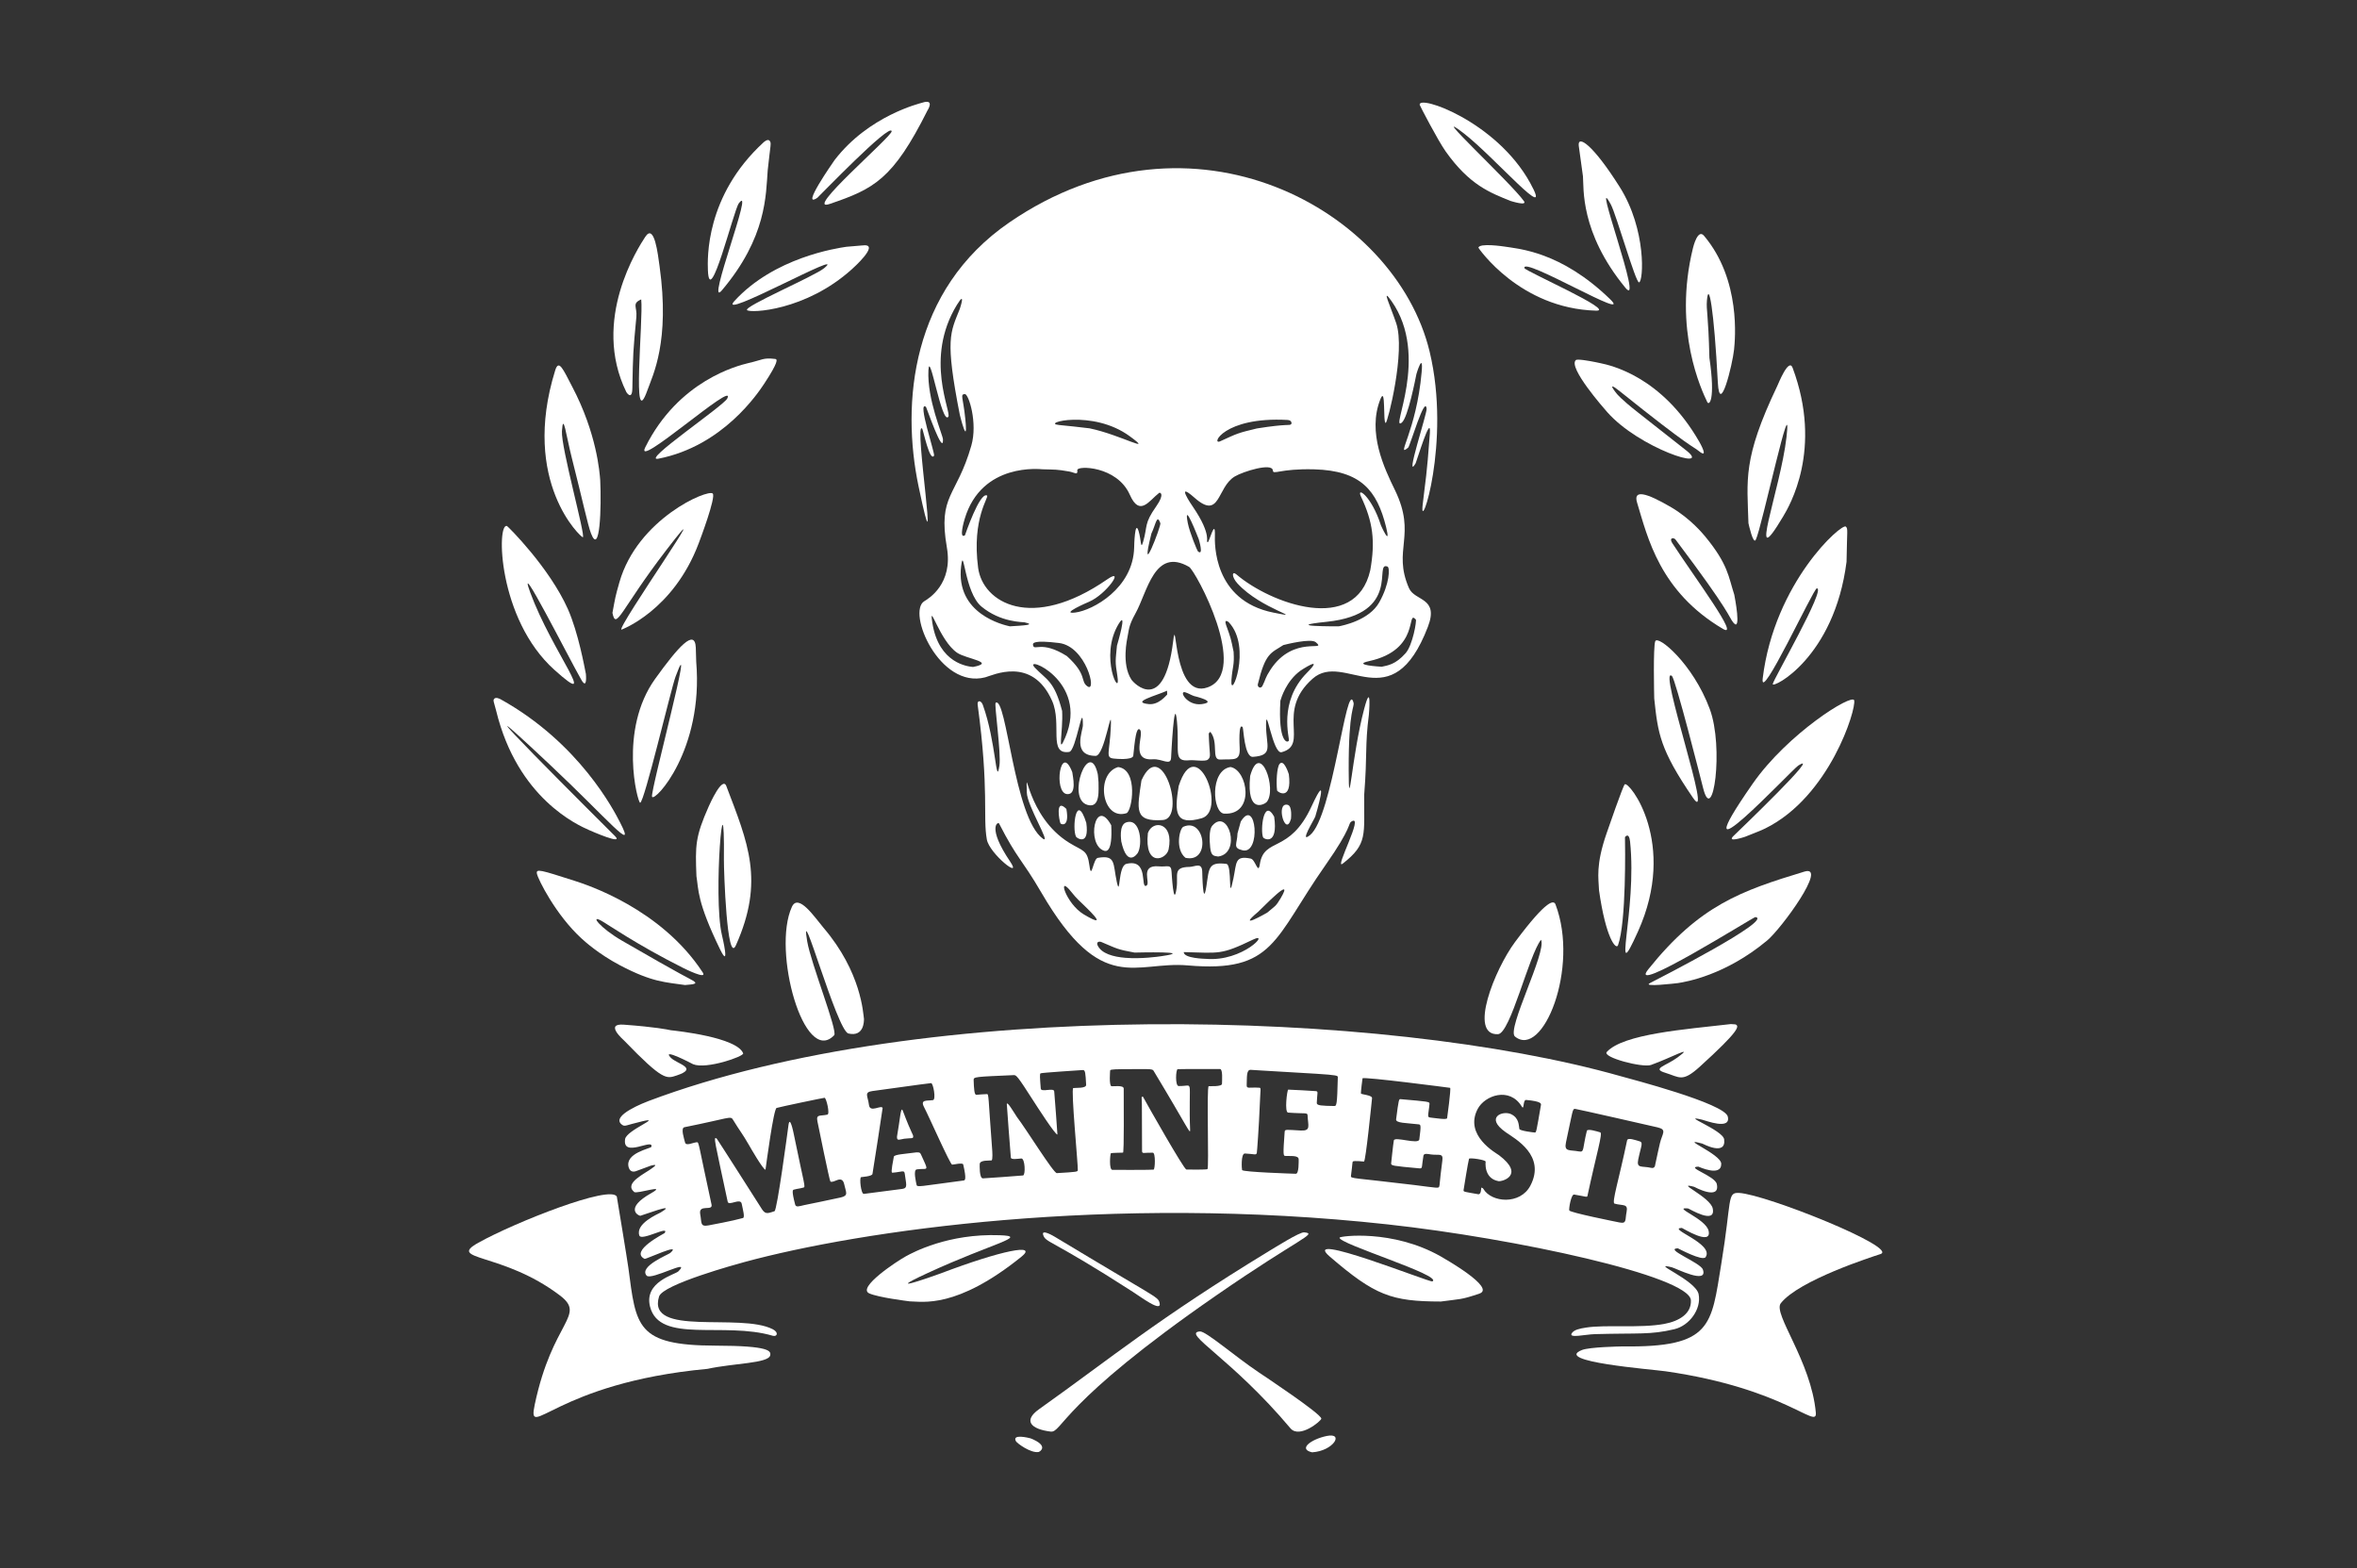 <svg version="1.0" preserveAspectRatio="xMidYMid meet" height="151" viewBox="0 0 170.25 113.25" zoomAndPan="magnify" width="227" xmlns:xlink="http://www.w3.org/1999/xlink" xmlns="http://www.w3.org/2000/svg"><rect x="0" y="0" width="170.25" height="113.25" fill="#333333" stroke="none"/><defs><clipPath id="2c8e9a408a"><path clip-rule="nonzero" d="M 25 0 L 144 0 L 144 112.504 L 25 112.504 Z M 25 0"></path></clipPath><clipPath id="b3269bd2f5"><rect height="113" y="0" width="119" x="0"></rect></clipPath></defs><g clip-path="url(#2c8e9a408a)"><g transform="matrix(1, 0, 0, 1, 25, 0)"><g clip-path="url(#b3269bd2f5)"><path fill-rule="evenodd" fill-opacity="1" d="M 62.422 52.855 L 62.309 52.973 C 62.355 54.582 62.508 54.633 62.246 54.863 C 62.07 55.023 61.246 54.879 60.934 54.91 C 59.695 55.031 60.223 54.301 60.012 52.086 C 59.816 50.066 59.602 54.512 59.59 54.727 C 59.562 55.34 58.941 54.789 58.27 54.84 C 56.598 54.965 57.676 53.051 57.34 52.703 C 56.996 52.34 56.895 54.488 56.855 54.605 C 56.742 54.918 55.57 54.801 55.461 54.789 C 54.816 54.727 55.156 54.398 55.238 52.477 C 55.32 50.625 54.805 54.598 54.141 54.594 C 52.406 54.586 53.219 52.797 53.219 52.371 C 53.223 50.492 52.738 54.234 52.227 54.309 C 50.691 54.527 51.734 52.297 50.996 50.621 C 49.551 47.352 46.68 48.789 46.16 48.922 C 42.855 49.777 40.48 44.184 41.77 43.418 C 42.059 43.246 43.852 42.18 43.395 39.547 C 42.734 35.719 44.094 35.91 45.16 32.188 C 45.633 30.551 44.969 28.445 44.691 28.461 C 44.332 28.484 44.57 28.688 44.727 30.27 C 44.941 32.422 44.336 29.992 44.328 29.953 C 43.246 24.461 43.648 24.02 44.324 22.32 C 44.332 22.293 44.801 20.906 44.117 22.023 C 41.738 25.91 43.754 29.793 43.496 30.105 C 43.016 30.691 42.137 25.195 42.062 26.738 C 41.957 28.875 43.102 31.406 43.113 31.742 C 43.145 32.98 41.918 29.414 41.887 29.391 C 41.223 28.875 42.555 32.777 42.469 32.91 C 42.16 33.406 41.684 31.051 41.613 30.965 C 40.961 30.184 42.992 42.961 41.348 35.121 C 40.09 29.121 40.809 20.938 47.906 16.066 C 61.113 7.008 75.793 15.148 78.262 25.387 C 79.844 31.957 77.5 38.766 77.762 36.453 C 77.98 34.523 78.043 34.547 78.281 31.301 C 78.395 29.754 77.312 33.367 77.254 33.461 C 76.43 34.855 78.082 29.867 78.047 29.527 C 77.938 28.473 76.848 32.215 76.715 32.328 C 75.777 33.117 77.312 31.145 77.688 26.879 C 77.824 25.332 77.312 26.992 77.309 27.023 C 77.25 27.312 76.699 30.18 76.25 30.527 C 75.363 31.219 78.32 25.723 75.508 21.742 C 74.746 20.664 75.43 22.105 75.848 23.336 C 76.539 25.383 75.223 30.547 75.094 30.547 C 74.879 30.551 75.113 27.824 74.711 28.824 C 73.742 31.23 75 33.84 75.754 35.387 C 77.359 38.684 75.559 39.68 76.77 42.473 C 77.188 43.441 78.965 43.121 78.137 45.277 C 75.531 52.066 72.121 46.977 69.812 49.02 C 67.105 51.41 69.609 53.781 67.574 54.328 C 66.934 54.504 66.441 50.742 66.449 52.387 C 66.453 53.887 67.02 54.559 65.5 54.664 C 64.879 54.707 64.824 52.598 64.758 52.52 C 64.445 52.145 64.535 53.871 64.543 53.988 C 64.598 55.008 64.16 54.812 63.141 54.859 C 62.465 54.895 63.051 53.613 62.422 52.855 Z M 71.695 45.238 C 71.965 45.188 73.891 44.812 74.621 43.512 C 75.383 42.164 75.406 40.996 75.223 40.922 C 74.18 40.512 76.316 44.34 70.824 44.91 C 67.465 45.258 71.621 45.238 71.695 45.238 Z M 51.719 51.348 C 51.801 52.855 51.348 54.668 51.945 53.266 C 53.699 49.145 48.812 47.227 49.75 48.223 C 50.598 49.121 51.145 49.145 51.719 51.348 Z M 52.059 47.383 C 53.57 48.75 53.004 49.195 53.551 49.574 C 54.262 50.062 53.445 46.68 51.492 46.441 C 49.629 46.215 49.59 46.445 49.617 46.59 C 49.699 47.066 50.188 46.211 52.059 47.383 Z M 67.699 46.59 C 66.793 47.176 66.402 47.152 65.855 49.422 C 65.809 49.621 66.062 49.781 66.188 49.539 C 66.445 49.035 66.352 49.008 66.777 48.355 C 68.445 45.824 70.926 47.133 70.039 46.383 C 69.691 46.086 67.883 46.543 67.699 46.59 Z M 45.285 48.172 C 46.98 47.836 44.805 47.594 44.145 47.152 C 42.859 46.293 42.078 43.297 42.348 45 C 42.816 47.941 44.941 48.141 45.285 48.172 Z M 53.711 30.938 C 55.957 31.41 58.426 32.84 56.598 31.504 C 53.922 29.543 50.133 30.57 51.488 30.695 C 52.605 30.797 52.586 30.816 53.711 30.938 Z M 74.805 48.156 C 75.246 48.055 75.789 48.008 76.527 47.18 C 77.039 46.609 77.344 44.82 77.266 44.742 C 76.555 43.98 77.645 46.93 73.891 47.75 C 72.59 48.031 74.723 48.152 74.805 48.156 Z M 61.586 38.938 C 61.543 38.832 60.453 36.016 60.797 37.781 C 60.934 38.473 61.484 39.793 61.531 39.828 C 61.961 40.172 61.605 39.008 61.586 38.938 Z M 56.438 46.023 C 56.43 46.105 55.988 47.949 56.719 49.078 C 56.895 49.355 59.086 51.645 59.738 46.324 C 60.016 44.09 59.684 50.562 62.23 49.645 C 65.305 48.543 61.359 41.219 60.891 40.945 C 58.387 39.492 57.879 42.758 57.016 44.305 C 56.5 45.23 56.551 45.504 56.438 46.023 Z M 58.168 38.535 C 57.25 42.219 58.883 37.973 58.816 37.789 C 58.562 37.086 58.492 37.863 58.168 38.535 Z M 61.238 50.27 C 61.031 50.199 60.844 50.074 60.633 50.008 C 60.105 49.828 60.727 51.004 61.809 50.855 C 63 50.688 61.301 50.285 61.238 50.27 Z M 67.484 50.609 C 67.309 53.633 68 53.703 68.098 53.488 C 68.164 53.34 67.305 50.707 69.406 48.59 C 70.719 47.262 68.965 48.418 68.934 48.441 C 67.906 49.188 67.543 50.41 67.484 50.609 Z M 50.305 33.895 C 50.203 33.895 45.91 33.359 44.68 37.48 C 44.652 37.574 44.238 38.961 44.699 38.664 C 44.703 38.664 45.766 35.508 46.293 35.789 C 46.477 35.883 45.176 37.406 45.652 41.012 C 45.98 43.496 49.477 45.648 54.984 41.84 C 56.281 40.945 54.93 42.918 53.668 43.461 C 53.574 43.5 51.52 44.383 52.664 44.242 C 53.934 44.086 56.852 42.488 56.922 39.547 C 56.922 39.449 56.969 37.461 57.246 38.367 C 57.434 38.988 57.387 39.766 57.57 39.133 C 57.91 37.953 57.617 37.848 58.52 36.566 C 59.156 35.66 58.789 35.547 58.727 35.598 C 58.004 36.16 57.324 37.355 56.609 35.734 C 55.684 33.641 52.785 33.613 52.816 33.953 C 52.859 34.367 52.629 34.125 52.23 34.055 C 51.27 33.891 51.277 33.926 50.305 33.895 Z M 59.297 49.887 C 58.516 50.246 56.629 50.719 57.984 50.855 C 58.707 50.926 59.25 50.207 59.309 50.16 Z M 65.785 30.945 C 68.078 30.582 68.105 30.762 68.258 30.641 C 68.309 30.598 68.328 30.352 68 30.332 C 63.359 30.078 62.445 32.191 63.137 31.871 C 64.418 31.285 64.398 31.281 65.785 30.945 Z M 47.945 45.238 C 48.84 45.18 49.883 45.141 49.008 44.949 C 48.867 44.918 47.281 44.961 45.891 43.809 C 44.656 42.781 44.617 39.316 44.426 40.883 C 44 44.359 47.508 45.141 47.945 45.238 Z M 73.977 41.184 C 74.352 39.066 74.168 37.691 73.309 35.871 C 72.941 35.098 74.062 35.793 74.75 37.949 C 74.758 37.977 75.496 39.598 75.121 38.07 C 74.461 35.41 73.297 33.992 69.93 33.898 C 67.402 33.832 66.969 34.332 66.938 33.973 C 66.887 33.402 64.789 34.055 64.188 34.414 C 62.883 35.195 63.152 37.605 61.277 35.945 C 59.852 34.684 61.105 36.52 61.137 36.559 C 62.645 38.762 62.02 39.172 62.246 39.156 C 62.34 39.152 62.789 37.398 62.754 38.66 C 62.738 39.219 62.621 43.375 66.98 44.246 C 69.492 44.75 66.109 44.02 64.391 42.148 C 63.945 41.664 63.977 41.203 64.309 41.488 C 66.766 43.594 72.918 45.863 73.977 41.184 Z M 64.105 47.074 C 64.168 48.102 64.027 48.082 63.949 49.113 C 63.832 50.746 65.477 46.75 63.75 44.934 C 63.734 44.918 63.391 44.656 63.566 45.152 C 63.91 46.102 63.902 46.09 64.105 47.074 Z M 55.68 46.633 C 55.715 46.512 56.453 44.012 55.816 45.039 C 54.34 47.43 55.996 50.586 55.711 48.832 C 55.531 47.727 55.578 47.746 55.68 46.633 Z M 55.68 46.633" fill="#ffffff"></path><path fill-rule="evenodd" fill-opacity="1" d="M 21.977 84.203 C 21.008 84.559 21.016 84.559 20.93 84.59 C 20.887 84.605 20.535 84.73 20.414 84.324 C 20.098 83.273 22.02 82.953 22.051 82.828 C 22.227 82.176 19.941 83.676 20.152 82.273 C 20.25 81.625 22.918 80.629 21.387 80.988 C 20.168 81.273 20.148 81.398 19.922 81.23 C 19.047 80.578 21.652 79.598 21.844 79.523 C 41.812 71.996 74.898 72.867 92.059 77.727 C 92.762 77.926 99.574 79.691 99.801 80.645 C 100.043 81.648 98.199 80.93 97.961 80.875 C 96.223 80.453 99.453 81.609 99.539 82.293 C 99.691 83.523 98.012 82.613 97.961 82.598 C 96.137 82.105 99.312 83.344 99.328 84.051 C 99.348 85.039 97.688 84.258 97.676 84.262 C 96.711 84.293 98.883 84.922 99.008 85.523 C 99.27 86.746 97.387 85.727 97.371 85.719 C 95.902 85.328 98.555 86.453 98.715 87.289 C 98.949 88.492 97.008 87.289 96.93 87.281 C 95.719 87.168 98.23 88.008 98.418 88.91 C 98.652 90.027 96.516 88.684 96.484 88.688 C 95.363 88.719 98.852 89.828 98.199 90.797 C 97.98 91.121 96.211 90.16 96.191 90.16 C 95.172 90.203 97.832 91.188 98.004 91.699 C 98.379 92.805 96.039 91.598 95.746 91.527 C 94.078 91.125 97.492 92.445 97.695 93.477 C 97.906 94.555 97.023 95.742 95.953 96 C 94.199 96.422 93.348 96.27 90.199 96.359 C 89.488 96.379 88.27 96.684 88.535 96.289 C 88.703 96.043 89.086 95.961 89.555 95.887 C 90.98 95.66 93.469 95.945 95.215 95.621 C 96.301 95.418 97.18 94.875 97.137 93.918 C 97.059 92.168 84.414 89.438 75.246 88.434 C 55.09 86.223 37.07 88.895 28.773 91.152 C 28.258 91.293 22.879 92.758 22.605 93.641 C 21.695 96.586 28.453 94.797 30.816 96.004 C 31.273 96.238 31.133 96.566 30.82 96.477 C 27.277 95.43 22.637 97.082 21.953 94.371 C 21.5 92.574 23.758 92.066 24 91.824 C 24.98 90.836 22.035 92.508 21.707 92.133 C 21.125 91.469 23.281 90.617 23.414 90.496 C 24.324 89.699 21.648 90.969 21.559 90.922 C 20.445 90.363 22.984 89.09 23.008 89.059 C 23.395 88.461 21.328 89.672 21.18 89.234 C 20.887 88.371 22.527 87.684 22.707 87.578 C 24.094 86.754 21.316 87.816 21.25 87.812 C 21.105 87.801 20.082 87.281 22.039 86.176 C 23.262 85.48 21 86.258 20.809 86.094 C 20.035 85.441 21.605 84.766 22.137 84.348 C 22.648 83.996 21.992 84.195 21.977 84.203 Z M 77.133 85.586 C 78.852 85.805 78.906 85.836 78.957 85.699 C 79.008 85.555 78.957 85.547 79.184 83.816 C 79.258 83.254 78.945 83.457 78.379 83.383 C 78.168 83.355 77.852 83.266 77.816 83.473 C 77.68 84.273 77.77 84.406 77.543 84.387 C 75.555 84.207 75.484 84.191 75.484 84.027 C 75.488 84.016 75.629 82.625 75.68 82.367 C 75.738 82.059 77.469 82.695 77.52 82.293 C 77.648 81.297 77.637 81.227 77.473 81.207 C 76.594 81.102 75.809 81.125 75.844 80.844 C 76.023 79.418 76.051 79.379 76.156 79.387 C 78.172 79.566 78.27 79.562 78.254 79.73 C 78.223 80.117 78.199 80.105 78.16 80.496 C 78.145 80.672 78.191 80.699 78.305 80.715 C 78.789 80.77 79.5 80.887 79.527 80.762 C 79.535 80.715 79.82 78.637 79.746 78.57 C 79.738 78.566 73.496 77.75 73.418 77.883 C 73.41 77.891 73.285 78.918 73.301 78.977 C 73.324 79.055 74.129 79.09 74.105 79.32 C 74.066 79.688 73.652 83.844 73.523 83.895 C 73.516 83.895 72.766 83.809 72.715 83.898 C 72.676 83.973 72.707 83.973 72.582 84.93 C 72.555 85.141 72.719 85.051 77.133 85.586 Z M 57.555 79.207 C 57.922 79.879 60.5 84.43 60.691 84.469 C 60.727 84.477 62.168 84.492 62.219 84.441 C 62.336 84.332 62.145 78.52 62.305 78.449 C 62.316 78.441 63.266 78.504 63.266 78.281 C 63.27 78.016 63.332 77.234 63.129 77.211 C 63.125 77.211 60.129 77.207 60.062 77.223 C 59.934 77.246 59.867 78.441 60.141 78.441 C 60.762 78.445 60.871 78.301 60.93 78.551 C 60.977 78.75 60.895 80.074 60.965 81.602 C 60.984 82.004 60.82 81.473 58.316 77.324 C 58.227 77.18 57.91 77.219 55.98 77.223 C 55.918 77.223 55.211 77.223 55.191 77.301 C 55.184 77.336 55.098 78.398 55.277 78.449 C 55.398 78.484 56.168 78.348 56.168 78.625 C 56.191 83.219 56.145 83.23 56.113 83.25 C 56.105 83.254 55.277 83.262 55.242 83.293 C 55.191 83.328 55.086 84.496 55.355 84.496 C 55.594 84.496 58.246 84.504 58.328 84.477 C 58.434 84.445 58.48 83.258 58.27 83.254 C 57.621 83.238 57.496 83.363 57.492 83.129 C 57.488 83.043 57.48 79.785 57.48 79.734 C 57.48 79.289 57.406 79.203 57.555 79.207 Z M 48.457 80.68 C 49.102 81.512 51.098 84.742 51.336 84.73 C 52.793 84.645 52.844 84.633 52.852 84.512 C 52.875 84.145 52.34 78.621 52.523 78.586 C 52.684 78.555 53.469 78.629 53.453 78.348 C 53.406 77.488 53.395 77.273 53.207 77.285 C 52.961 77.301 50.219 77.477 50.16 77.523 C 50.094 77.574 50.113 77.816 50.176 78.621 C 50.195 78.926 51.125 78.523 51.148 78.828 C 51.168 79.078 51.391 81.918 51.379 81.934 C 51.277 82.055 49.816 79.777 49.691 79.582 C 48.461 77.66 48.41 77.645 48.215 77.652 C 45.449 77.773 45.32 77.77 45.328 78.004 C 45.348 78.66 45.383 79.047 45.504 79.074 C 45.566 79.086 45.559 79.055 46.277 79.023 C 46.438 79.016 46.367 79.129 46.668 83.059 C 46.672 83.117 46.723 83.793 46.617 83.812 C 46.484 83.84 45.746 83.758 45.766 84.098 C 45.766 84.109 45.723 85.105 45.996 85.109 C 46.062 85.109 48.855 84.914 48.902 84.898 C 49.086 84.84 49.039 83.652 48.77 83.672 C 48.543 83.688 48.027 83.777 48.016 83.609 C 47.988 83.301 47.715 79.766 47.723 79.73 C 47.77 79.555 48.148 80.207 48.457 80.68 Z M 94.566 84.086 C 94.695 83.461 94.871 82.695 94.898 82.578 C 95.059 81.875 95.441 81.59 94.73 81.426 C 94.254 81.316 88.914 80.098 88.777 80.09 C 88.574 80.078 88.613 80.191 88.113 82.508 C 87.965 83.207 88.352 83.035 89.059 83.164 C 89.453 83.238 89.297 82.977 89.621 81.676 C 89.668 81.496 90.371 81.723 90.59 81.785 C 90.785 81.84 90.32 83.32 89.664 86.375 C 89.637 86.492 89.586 86.426 88.703 86.277 C 88.488 86.238 88.305 87.312 88.352 87.426 C 88.414 87.582 91.68 88.234 91.973 88.293 C 92.52 88.402 92.375 88.102 92.488 87.551 C 92.617 86.91 92.246 87.105 91.621 86.934 C 91.398 86.875 91.941 85.188 92.527 82.367 C 92.574 82.129 93.164 82.363 93.359 82.41 C 93.738 82.5 93.555 82.668 93.332 83.746 C 93.195 84.418 93.594 84.195 94.258 84.348 C 94.566 84.422 94.551 84.117 94.566 84.086 Z M 30.293 84.484 C 30.121 84.484 29.18 82.848 29.098 82.699 C 28.566 81.781 28.523 81.816 27.938 80.863 C 27.766 80.578 27.664 80.766 24.438 81.414 C 24.145 81.473 24.426 82.27 24.48 82.508 C 24.547 82.801 25.031 82.523 25.336 82.5 C 25.496 82.488 25.438 82.605 26.395 87 C 26.508 87.516 25.43 86.926 25.578 87.703 C 25.695 88.301 25.555 88.617 26.16 88.508 C 26.363 88.469 27.902 88.188 28.664 87.973 C 28.82 87.93 28.66 87.375 28.574 86.938 C 28.484 86.496 27.633 87.129 27.562 86.793 C 26.637 82.434 26.488 82.012 26.777 82.246 C 26.809 82.27 29.844 87.027 29.945 87.191 C 30.258 87.715 30.367 87.676 30.945 87.48 C 31.133 87.418 31.887 81.762 31.953 81.262 C 32.051 80.527 32.305 81.762 32.316 81.816 C 33.098 85.633 33.207 85.73 33.035 85.773 C 32.684 85.867 32.688 85.832 32.344 85.922 C 32.262 85.941 32.168 85.98 32.434 86.996 C 32.492 87.227 32.75 87.113 33.094 87.039 C 33.305 86.996 35.227 86.605 35.727 86.488 C 36.309 86.352 36.109 86.137 35.984 85.555 C 35.824 84.785 35.211 85.504 34.98 85.332 C 34.918 85.285 34.098 81.27 34.043 80.984 C 33.938 80.453 34.246 80.625 34.766 80.504 C 34.961 80.457 34.688 79.309 34.562 79.289 C 34.516 79.281 31.285 79.957 31.094 80.023 C 30.875 80.094 30.344 84.125 30.293 84.484 Z M 41.207 83.23 C 41.484 83.219 41.473 83.281 41.59 83.527 C 41.613 83.586 41.859 84.098 41.898 84.238 C 41.977 84.52 41.77 84.383 41.215 84.461 C 40.945 84.5 41.176 85.414 41.199 85.551 C 41.234 85.781 41.363 85.684 44.605 85.262 C 44.699 85.25 44.832 85.211 44.574 84.105 C 44.539 83.949 43.848 84.129 43.773 84.117 C 43.621 84.086 42.137 80.715 41.742 79.953 C 41.453 79.395 41.965 79.52 42.391 79.457 C 42.629 79.418 42.406 78.219 42.254 78.23 C 41.91 78.266 41.914 78.266 38.02 78.801 C 37.387 78.887 37.688 79.164 37.766 79.801 C 37.836 80.402 38.633 79.785 38.754 80.02 C 38.762 80.035 38.082 84.453 38.02 84.789 C 37.988 84.969 37.242 85.008 37.199 85.02 C 37.059 85.051 37.188 86.254 37.398 86.23 C 37.418 86.23 39.945 85.898 40.168 85.871 C 40.598 85.816 40.445 85.523 40.355 84.789 C 40.32 84.473 40.168 84.645 39.477 84.699 C 39.387 84.707 39.352 84.645 39.562 83.547 C 39.594 83.379 40.324 83.348 41.207 83.23 Z M 40.055 82.297 C 39.875 82.336 39.781 82.34 39.793 82.082 C 40.02 80.832 40.059 79.828 40.215 80.234 C 40.867 81.961 40.969 81.93 40.961 82.09 C 40.953 82.258 40.863 82.18 40.312 82.246 C 40.215 82.262 40.129 82.281 40.055 82.297 Z M 70.051 77.551 C 65.711 77.305 65.719 77.285 65.34 77.27 C 65.012 77.258 65.078 77.82 65.051 78.348 C 65.031 78.676 65.219 78.512 65.965 78.562 C 66.109 78.57 66.039 78.648 65.996 79.805 C 65.941 81.262 65.797 83.238 65.781 83.277 C 65.719 83.453 65.648 83.348 64.926 83.312 C 64.613 83.297 64.695 84.484 64.719 84.512 C 64.848 84.656 68.289 84.766 68.598 84.777 C 68.836 84.785 68.801 83.859 68.805 83.75 C 68.82 83.422 68.207 83.512 67.836 83.488 C 67.695 83.48 67.668 83.418 67.793 81.746 C 67.809 81.551 67.906 81.598 68.949 81.652 C 69.711 81.691 69.48 81.316 69.449 80.562 C 69.441 80.336 69.316 80.453 68.043 80.359 C 67.766 80.34 67.969 78.742 68.047 78.699 C 68.062 78.691 70.004 78.797 70.066 78.809 C 70.234 78.844 70.141 78.918 70.113 79.664 C 70.105 79.855 70.484 79.867 71.375 79.883 C 71.543 79.887 71.586 79.816 71.633 77.797 C 71.633 77.695 71.598 77.648 70.051 77.551 Z M 81.996 85.77 C 82.078 85.824 82.098 85.785 82.148 85.871 C 82.73 86.863 84.805 87.039 85.543 85.633 C 86.676 83.457 84.453 82.258 83.762 81.777 C 82.223 80.699 83.551 80.191 84.145 80.469 C 84.742 80.754 84.695 81.297 84.746 81.539 C 84.773 81.676 85.793 81.797 85.863 81.797 C 85.969 81.797 85.973 81.75 86.305 79.809 C 86.32 79.719 86.352 79.547 85.242 79.445 C 84.984 79.422 85.109 80.23 84.922 79.922 C 84.035 78.469 82.242 79.121 81.734 80.098 C 80.73 82.02 83.09 83.293 83.273 83.434 C 85.18 84.875 83.5 85.359 83.234 85.309 C 82.148 85.109 82.312 83.906 82.309 83.895 C 82.293 83.766 81.141 83.598 81.109 83.695 C 81.047 83.898 80.719 85.902 80.715 85.965 C 80.707 86.086 80.766 86.074 81.773 86.254 C 81.988 86.289 81.984 85.852 81.996 85.77 Z M 81.996 85.77" fill="#ffffff"></path><path fill-rule="evenodd" fill-opacity="1" d="M 73.539 57.383 C 73.512 60.297 73.816 60.953 71.988 62.375 C 71.32 62.898 73.605 58.703 72.609 59.34 C 72.363 59.496 72.684 59.719 70.742 62.484 C 67 67.812 67.066 70.273 60.785 69.727 C 57 69.398 54.594 71.961 50.234 64.492 C 48.75 61.949 48.512 62.109 47.164 59.477 C 47.09 59.332 46.27 59.723 47.969 62.234 C 48.875 63.578 46.465 61.656 46.281 60.633 C 45.984 58.984 46.457 57.117 45.617 50.895 C 45.574 50.57 45.859 50.555 45.992 50.914 C 46.957 53.586 46.941 56.91 47.188 55.309 C 47.328 54.41 46.801 50.832 46.918 50.758 C 47.711 50.258 48.242 59.082 50.328 60.574 C 50.961 61.027 49.195 58.215 49.168 57.242 C 49.109 54.855 49.102 58.949 52.246 60.879 C 53.266 61.504 53.539 61.359 53.695 62.539 C 53.836 63.621 53.961 62.02 54.293 61.961 C 55.621 61.73 55.379 62.367 55.668 63.695 C 55.934 64.906 55.742 62.543 56.355 62.395 C 58.027 61.98 57.332 64.23 57.812 63.965 C 58.141 63.785 57.281 62.441 58.715 62.574 C 59.316 62.633 59.594 62.371 59.625 62.977 C 59.633 63.074 59.773 65.68 59.988 64.137 C 60.121 63.199 59.688 62.629 60.926 62.613 C 61.309 62.605 61.828 62.242 61.84 62.977 C 61.844 63.066 61.887 65.621 62.137 64.027 C 62.34 62.703 62.262 62.234 63.582 62.395 C 64.035 62.449 63.672 65.461 64.09 63.457 C 64.332 62.305 64.176 61.773 65.34 62.012 C 65.688 62.082 65.879 63.215 66 62.418 C 66.305 60.434 68.145 61.695 69.734 58.242 C 71.094 55.301 70.027 58.918 70.004 58.977 C 69.926 59.203 68.812 60.977 69.625 60.316 C 71.273 58.977 72.258 48.957 72.762 50.73 C 72.867 51.109 72.406 51.086 72.418 55.613 C 72.426 59.191 72.621 54.66 73.535 51.207 C 74.09 49.102 73.883 51.586 73.875 51.629 C 73.586 53.891 73.77 54.438 73.539 57.383 Z M 56.949 68.801 C 55.703 68.57 55.734 68.539 54.566 68.043 C 54.387 67.965 54.168 68.035 54.285 68.285 C 54.566 68.875 55.406 69.109 56.297 69.18 C 57.445 69.27 58.676 69.094 58.883 69.062 C 61.477 68.688 57.105 68.797 56.949 68.801 Z M 60.504 68.766 C 60.5 69.23 62.078 69.25 62.113 69.254 C 64.773 69.48 66.797 67.242 65.508 67.863 C 63.168 68.988 63.105 68.828 60.504 68.766 Z M 53.102 65.195 C 53.082 65.172 52.758 64.902 52.395 64.434 C 51.316 63.055 51.984 65.266 53.277 66.039 C 55.391 67.297 53.305 65.41 53.102 65.195 Z M 66.531 65.918 C 67.09 65.438 67.141 65.496 67.512 64.863 C 68.562 63.078 66.098 65.672 65.871 65.863 C 64.238 67.234 66.484 65.945 66.531 65.918 Z M 66.531 65.918" fill="#ffffff"></path><path fill-rule="evenodd" fill-opacity="1" d="M 92.211 97.246 C 98.676 97.332 98.602 95.738 99.332 91.277 C 100.094 86.648 99.73 86.109 100.617 86.16 C 102.598 86.277 112.211 90.137 110.824 90.578 C 110.211 90.777 104.926 92.473 103.629 94.129 C 103.039 94.883 105.824 98.309 106.16 102.031 C 106.273 103.289 103.965 100.289 95.312 99.043 C 94.285 98.898 87.125 98.344 89.273 97.504 C 89.828 97.289 91.973 97.25 92.211 97.246 Z M 92.211 97.246" fill="#ffffff"></path><path fill-rule="evenodd" fill-opacity="1" d="M 26.102 98.867 C 15.066 99.891 13.051 104.176 13.625 101.449 C 14.906 95.359 17.383 95.031 15.43 93.555 C 11.309 90.438 7.227 91.055 9.559 89.754 C 12.191 88.285 19.145 85.535 19.555 86.434 C 19.562 86.453 20.336 91.152 20.387 91.562 C 20.949 95.805 20.945 97.176 26.695 97.191 C 30.605 97.199 30.699 97.578 30.633 97.891 C 30.504 98.473 27.992 98.457 26.102 98.867 Z M 26.102 98.867" fill="#ffffff"></path><path fill-rule="evenodd" fill-opacity="1" d="M 96.203 71.004 C 96.043 71.023 93.562 71.32 94.188 71 C 94.828 70.672 103.133 66.422 101.797 66.234 C 101.676 66.219 92.426 72.039 94.062 70.004 C 97.773 65.379 100.754 64.344 105.332 62.953 C 107.062 62.426 103.684 67.062 102.637 67.934 C 99.605 70.457 96.766 70.914 96.203 71.004 Z M 96.203 71.004" fill="#ffffff"></path><path fill-rule="evenodd" fill-opacity="1" d="M 24.48 71.145 C 23.082 70.934 22.141 70.961 19.781 69.719 C 18.227 68.898 17.207 67.969 17.008 67.785 C 15.133 66.07 13.863 63.5 13.785 63.113 C 13.703 62.723 14.012 62.82 16.5 63.617 C 17.367 63.895 22.742 65.625 25.754 70.227 C 26.137 70.809 24.441 69.957 24.336 69.906 C 20.957 68.207 18.918 66.77 18.438 66.504 C 17.582 66.027 18.344 67.027 19.934 67.945 C 24.613 70.648 24.645 70.586 25.047 70.824 C 25.5 71.09 24.996 71.094 24.48 71.145 Z M 24.48 71.145" fill="#ffffff"></path><path fill-rule="evenodd" fill-opacity="1" d="M 86.312 67.875 C 85.434 68.973 84.098 74.652 83.203 74.695 C 81.047 74.797 82.961 70.016 84.441 68.027 C 86.805 64.855 87.25 65.031 87.359 65.328 C 89.098 69.91 86.43 76.504 84.426 74.863 C 83.805 74.348 86.734 68.758 86.312 67.875 Z M 86.312 67.875" fill="#ffffff"></path><path fill-rule="evenodd" fill-opacity="1" d="M 37.406 73.594 C 37.406 73.719 37.426 74.914 36.281 74.645 C 35.449 74.445 32.723 64.531 33.305 67.988 C 33.574 69.586 35.531 74.48 35.254 74.77 C 33.086 77.039 30.75 68.664 32.199 65.5 C 32.664 64.477 33.867 66.281 34.473 66.996 C 37.234 70.227 37.344 73.207 37.406 73.594 Z M 37.406 73.594" fill="#ffffff"></path><path fill-rule="evenodd" fill-opacity="1" d="M 10.844 51.355 C 10.656 50.625 10.609 50.617 10.68 50.496 C 10.793 50.301 11.137 50.492 11.172 50.512 C 16.852 53.672 19.352 58.543 19.801 59.426 C 20.988 61.738 18.941 59.195 14.703 55.215 C 5.832 46.875 19.012 59.977 19.406 60.371 C 20.137 61.098 17.664 60.004 17.523 59.941 C 16.727 59.586 12.387 57.664 10.844 51.355 Z M 10.844 51.355" fill="#ffffff"></path><path fill-rule="evenodd" fill-opacity="1" d="M 101.047 60.438 C 100.984 60.457 99.668 60.898 100.223 60.367 C 100.621 59.984 106.719 54.137 104.887 55.297 C 104.438 55.582 96.047 64.578 101.598 56.605 C 104.125 52.977 108.797 50.066 108.93 50.582 C 109.094 51.211 107.156 57.539 102.512 59.832 C 102.109 60.027 102.113 60.008 101.047 60.438 Z M 101.047 60.438" fill="#ffffff"></path><path fill-rule="evenodd" fill-opacity="1" d="M 101.293 37.789 C 101.203 34.668 100.859 33.145 103.371 27.887 C 103.438 27.754 104.203 25.805 104.484 26.566 C 106.684 32.461 104.242 36.562 103.801 37.301 C 101.133 41.781 103.602 35.383 104.039 31.594 C 104.5 27.582 102.258 38.105 101.824 38.984 C 101.637 39.359 101.316 37.891 101.293 37.789 Z M 101.293 37.789" fill="#ffffff"></path><path fill-rule="evenodd" fill-opacity="1" d="M 25.289 47.797 C 25.828 54.176 22.285 57.957 22.098 57.547 C 21.945 57.227 25.332 44.699 23.797 48.867 C 23.457 49.789 21.535 57.984 21.238 57.98 C 21.062 57.98 19.664 52.727 22.328 49.023 C 23.973 46.738 25.191 45.359 25.258 46.77 C 25.273 47.109 25.273 47.453 25.289 47.797 Z M 25.289 47.797" fill="#ffffff"></path><path fill-rule="evenodd" fill-opacity="1" d="M 100.27 42.953 C 100.301 43.109 100.805 45.711 100.203 44.969 C 99.836 44.516 100.082 44.348 96.031 38.977 C 95.895 38.797 95.535 38.832 95.793 39.23 C 97.43 41.738 100.746 46.184 99.449 45.422 C 94.887 42.727 94.016 38.832 93.25 36.305 C 92.957 35.348 93.871 35.559 95.723 36.645 C 97.098 37.453 98.012 38.559 98.176 38.758 C 99.84 40.777 99.855 41.684 100.27 42.953 Z M 100.27 42.953" fill="#ffffff"></path><path fill-rule="evenodd" fill-opacity="1" d="M 18.355 34.684 C 18.449 36.645 18.336 40.207 17.688 38.523 C 17.457 37.926 17.082 36.133 16.305 33.082 C 15.887 31.438 15.684 29.719 15.59 31.137 C 15.516 32.32 17.305 38.684 17.102 38.805 C 17.012 38.863 12.594 34.824 15.102 26.75 C 15.363 25.91 15.676 26.676 16.332 27.93 C 18.109 31.312 18.312 34.121 18.355 34.684 Z M 18.355 34.684" fill="#ffffff"></path><path fill-rule="evenodd" fill-opacity="1" d="M 25.305 63.277 C 25.219 61.07 25.215 60.445 26.195 58.238 C 26.258 58.098 27.18 56.02 27.465 56.777 C 29.02 60.871 30.242 63.605 28.156 68.273 C 27.508 69.727 27.281 62.852 27.289 62.094 C 27.359 55.039 26.48 64.758 27.148 67.547 C 27.168 67.625 27.758 70.102 27.012 68.566 C 25.332 65.117 25.465 64.246 25.305 63.277 Z M 25.305 63.277" fill="#ffffff"></path><path fill-rule="evenodd" fill-opacity="1" d="M 94.488 50.449 C 94.48 50.117 94.406 46.75 94.559 46.32 C 94.73 45.824 97.277 47.914 98.5 51.211 C 99.531 53.988 98.727 59.723 98.02 56.922 C 97.855 56.27 96.023 49.031 95.762 48.82 C 94.719 48.004 98.844 59.895 97.289 57.625 C 94.898 54.133 94.754 52.973 94.488 50.449 Z M 94.488 50.449" fill="#ffffff"></path><path fill-rule="evenodd" fill-opacity="1" d="M 19.238 44.266 C 19.449 43.129 19.43 43.148 19.742 42.051 C 21.051 37.469 26.125 35.312 26.48 35.645 C 26.734 35.887 25.574 38.961 25.469 39.238 C 23.633 44.109 19.895 45.477 19.887 45.477 C 19.523 45.367 27.352 34.227 23.09 39.781 C 19.836 44.023 19.508 45.582 19.238 44.266 Z M 19.238 44.266" fill="#ffffff"></path><path fill-rule="evenodd" fill-opacity="1" d="M 90.5 64.301 C 90.469 63.438 90.246 62.504 91.047 60.188 C 91.145 59.902 92.234 56.75 92.359 56.648 C 92.672 56.398 96.203 60.887 93.312 67.285 C 91.336 71.66 93.273 65.828 92.742 60.773 C 92.668 60.082 92.375 60.438 92.375 60.477 C 92.387 61.102 92.473 66.586 91.875 68.262 C 91.742 68.641 90.992 67.793 90.5 64.301 Z M 90.5 64.301" fill="#ffffff"></path><path fill-rule="evenodd" fill-opacity="1" d="M 79.074 94.004 C 75.504 93.996 74.328 93.578 71.043 90.75 C 68.828 88.844 78.289 92.641 78.465 92.551 C 79.27 92.129 71.59 89.805 71.762 89.387 C 71.805 89.273 75.582 88.777 79.047 90.734 C 79.316 90.891 83.078 93.016 81.863 93.43 C 80.5 93.895 80.492 93.809 79.074 94.004 Z M 79.074 94.004" fill="#ffffff"></path><path fill-rule="evenodd" fill-opacity="1" d="M 40.711 93.992 C 40.473 93.961 38.461 93.711 37.793 93.418 C 36.867 93.012 39.805 91.078 40.445 90.73 C 40.934 90.465 43.477 89.082 47.207 89.215 C 49.375 89.289 46.703 89.777 42.008 91.945 C 38.352 93.633 42.852 92.008 42.918 91.984 C 47.367 90.297 50.004 89.781 48.777 90.77 C 44.074 94.562 41.625 94 40.711 93.992 Z M 40.711 93.992" fill="#ffffff"></path><path fill-rule="evenodd" fill-opacity="1" d="M 108.379 40.574 C 107.492 47.523 103.027 49.742 103.047 49.41 C 103.059 49.125 106.957 42.41 106.227 42.496 C 105.988 42.523 102.086 50.938 102.324 48.988 C 103.168 42.062 108.039 37.758 108.328 38.035 C 108.496 38.203 108.414 38.23 108.379 40.574 Z M 108.379 40.574" fill="#ffffff"></path><path fill-rule="evenodd" fill-opacity="1" d="M 17.32 48.676 C 17.324 48.719 17.43 49.859 16.992 49.102 C 16.094 47.539 12.242 39.902 13.297 42.785 C 14.859 47.047 18.441 51.422 15.047 48.383 C 10.926 44.688 10.863 37.68 11.625 37.996 C 11.695 38.023 14.68 40.984 16.02 43.992 C 16.781 45.715 17.223 48.211 17.32 48.676 Z M 17.32 48.676" fill="#ffffff"></path><path fill-rule="evenodd" fill-opacity="1" d="M 98.473 25.84 C 98.922 28.93 98.449 29.305 98.32 29.043 C 97.934 28.234 95.82 23.84 97.289 17.902 C 97.312 17.812 97.637 16.5 98.082 17.027 C 100.773 20.215 100.324 24.57 100.254 25.25 C 100.145 26.312 99.215 30.117 99.082 27.617 C 98.805 22.297 98.414 20.195 98.293 21.727 C 98.238 22.426 98.395 22.641 98.473 25.84 Z M 98.473 25.84" fill="#ffffff"></path><path fill-rule="evenodd" fill-opacity="1" d="M 21.316 21.625 C 20.617 21.926 21.035 22.16 20.965 22.902 C 20.723 25.473 20.727 25.461 20.676 28.059 C 20.656 28.93 20.266 28.363 20.246 28.328 C 17.688 23.113 21.113 17.863 21.609 17.105 C 22.27 16.094 22.523 18.387 22.641 19.223 C 23.402 24.68 22.156 27.082 21.766 28.18 C 20.602 31.453 21.48 23.074 21.316 21.625 Z M 21.316 21.625" fill="#ffffff"></path><path fill-rule="evenodd" fill-opacity="1" d="M 29.043 26.227 C 30.121 25.984 30.102 25.82 30.996 25.926 C 31.152 25.945 31.254 26.113 30.191 27.727 C 29.777 28.352 27.23 32.219 22.559 33.129 C 21.223 33.391 27.281 29.309 27.535 28.777 C 28.207 27.371 20.746 34.035 21.609 32.305 C 24.012 27.473 28.297 26.41 29.043 26.227 Z M 29.043 26.227" fill="#ffffff"></path><path fill-rule="evenodd" fill-opacity="1" d="M 90.598 26.23 C 91.312 26.379 95.035 27.168 97.75 31.922 C 97.777 31.969 98.484 33.211 97.699 32.57 C 97.258 32.211 97.145 32.383 92.016 28.27 C 90.898 27.375 91.789 28.445 91.789 28.445 C 91.789 28.445 92.035 28.785 93.297 29.777 C 94.852 31 96.633 32.402 96.836 32.562 C 98.668 34.051 93.402 32.383 91.094 29.766 C 90.863 29.504 88.234 26.52 88.828 26.008 C 88.938 25.914 89.762 26.059 90.25 26.156 C 90.32 26.172 90.383 26.184 90.434 26.195 C 90.516 26.211 90.574 26.223 90.598 26.23 Z M 90.598 26.23" fill="#ffffff"></path><path fill-rule="evenodd" fill-opacity="1" d="M 30.453 12.297 C 30.316 14.066 30.391 17.129 27.137 20.977 C 25.926 22.41 29.566 13.086 28.367 14.684 C 27.992 15.18 26.242 22.402 26.133 19.508 C 26.105 18.703 25.934 14.16 30.145 10.289 C 30.172 10.262 30.461 9.996 30.594 10.172 C 30.734 10.352 30.656 10.375 30.453 12.297 Z M 30.453 12.297" fill="#ffffff"></path><path fill-rule="evenodd" fill-opacity="1" d="M 35.277 11.57 C 37.746 8.344 41.477 7.461 41.598 7.422 C 42.562 7.102 41.996 7.977 41.988 7.988 C 39.496 12.961 38.125 13.641 34.941 14.727 C 32.922 15.418 39.457 9.84 39.406 9.48 C 39.32 8.824 34.133 14.219 34.039 14.285 C 32.793 15.125 35.141 11.766 35.277 11.57 Z M 35.277 11.57" fill="#ffffff"></path><path fill-rule="evenodd" fill-opacity="1" d="M 89.34 12.738 C 89.316 12.559 89.047 10.645 89.035 10.52 C 88.949 9.727 90.043 10.41 91.996 13.508 C 93.941 16.59 93.711 20.34 93.391 20.395 C 93.148 20.438 91.758 15.52 91.352 14.766 C 89.867 12.012 93.797 22.48 92.406 20.785 C 89.105 16.777 89.41 13.535 89.34 12.738 Z M 89.34 12.738" fill="#ffffff"></path><path fill-rule="evenodd" fill-opacity="1" d="M 84.09 14.508 C 82.656 13.918 81.16 13.391 79.418 10.93 C 78.848 10.121 77.555 7.625 77.547 7.574 C 77.418 6.812 83.059 8.75 85.52 13.199 C 87.309 16.43 82.961 11.352 80.715 9.617 C 77.957 7.492 84.148 13.215 85.074 14.523 C 85.344 14.902 84.164 14.531 84.09 14.508 Z M 84.09 14.508" fill="#ffffff"></path><path fill-rule="evenodd" fill-opacity="1" d="M 66.664 90.359 C 67.086 90.113 68.875 88.973 69.203 89.008 C 70.207 89.109 68.902 89.379 62.887 93.539 C 51.578 101.355 51.719 103.5 50.887 103.398 C 49.469 103.223 48.883 102.613 50.047 101.785 C 55.297 98.055 58.555 95.297 66.664 90.359 Z M 66.664 90.359" fill="#ffffff"></path><path fill-rule="evenodd" fill-opacity="1" d="M 36.133 17.824 C 37.371 17.723 37.363 17.715 37.469 17.715 C 38.453 17.719 36.645 19.344 36.527 19.449 C 33.18 22.465 29.18 22.625 28.961 22.398 C 28.707 22.137 33.82 19.953 34.527 19.371 C 36.414 17.816 26.645 23.27 28.051 21.738 C 30.922 18.602 35.422 17.93 36.133 17.824 Z M 36.133 17.824" fill="#ffffff"></path><path fill-rule="evenodd" fill-opacity="1" d="M 100.023 73.965 C 100.352 73.988 100.324 73.98 100.352 73.988 C 100.652 74.105 100.664 74.426 97.762 77.059 C 96.504 78.195 96.316 77.797 95.289 77.484 C 94.273 77.176 95.34 76.992 96.176 76.371 C 97.453 75.426 95.746 76.383 94.254 76.918 C 93.645 77.133 90.707 76.367 91.062 75.977 C 92.258 74.668 96.754 74.344 100.023 73.965 Z M 100.023 73.965" fill="#ffffff"></path><path fill-rule="evenodd" fill-opacity="1" d="M 23.457 74.41 C 23.895 74.457 28.238 74.922 28.68 76.078 C 28.762 76.297 26 77.258 25.062 76.863 C 25.051 76.855 22.727 75.633 23.449 76.391 C 23.879 76.844 25.496 77.141 23.879 77.676 C 23.137 77.922 22.891 78.062 20.098 75.172 C 20.008 75.082 18.648 73.902 20.059 74.008 C 22.348 74.176 23.191 74.355 23.457 74.41 Z M 23.457 74.41" fill="#ffffff"></path><path fill-rule="evenodd" fill-opacity="1" d="M 83.645 17.805 C 84.719 17.977 87.734 18.16 91.289 21.598 C 93.121 23.371 84.875 18.438 85.113 19.367 C 85.168 19.574 91.762 22.48 90.289 22.438 C 84.758 22.285 81.789 17.906 81.789 17.895 C 81.84 17.531 83.617 17.801 83.645 17.805 Z M 83.645 17.805" fill="#ffffff"></path><path fill-rule="evenodd" fill-opacity="1" d="M 65.918 99.117 C 66.293 99.367 70.422 102.109 70.441 102.461 C 70.453 102.613 68.867 103.938 68.211 103.16 C 63.926 98.07 60.328 96.27 61.672 96.164 C 62.098 96.133 64.148 97.926 65.918 99.117 Z M 65.918 99.117" fill="#ffffff"></path><path fill-rule="evenodd" fill-opacity="1" d="M 60.137 56.777 C 61.398 52.785 63.676 58.566 61.801 59.098 C 59.891 59.637 59.816 58.727 60.137 56.777 Z M 60.137 56.777" fill="#ffffff"></path><path fill-rule="evenodd" fill-opacity="1" d="M 57.449 56.363 C 58.93 53.074 60.711 59.109 59 59.227 C 56.887 59.375 57.141 58.461 57.449 56.363 Z M 57.449 56.363" fill="#ffffff"></path><path fill-rule="evenodd" fill-opacity="1" d="M 63.879 55.398 C 65.125 55.609 65.68 58.875 63.43 58.766 C 62.582 58.727 62.367 55.637 63.879 55.398 Z M 63.879 55.398" fill="#ffffff"></path><path fill-rule="evenodd" fill-opacity="1" d="M 55.762 55.402 C 57.246 55.57 56.777 58.605 56.363 58.734 C 54.586 59.289 54.098 55.891 55.762 55.402 Z M 55.762 55.402" fill="#ffffff"></path><path fill-rule="evenodd" fill-opacity="1" d="M 56.82 93.301 C 50.859 89.461 50.547 89.777 50.352 89.199 C 50.191 88.727 51.145 89.301 51.203 89.336 C 58.484 93.73 58.621 93.641 58.746 94.059 C 59 94.891 57.34 93.625 56.82 93.301 Z M 56.82 93.301" fill="#ffffff"></path><path fill-rule="evenodd" fill-opacity="1" d="M 65.301 56.043 C 66.023 53.441 67.277 57.043 66.488 57.934 C 66.371 58.066 65.02 58.887 65.301 56.043 Z M 65.301 56.043" fill="#ffffff"></path><path fill-rule="evenodd" fill-opacity="1" d="M 54.348 56.496 C 54.328 56.914 54.531 58.418 53.547 58.133 C 51.984 57.688 53.688 53.23 54.293 55.906 C 54.305 55.953 54.297 55.949 54.348 56.496 Z M 54.348 56.496" fill="#ffffff"></path><path fill-rule="evenodd" fill-opacity="1" d="M 60.629 61.957 C 59.867 61.344 60.195 59.84 60.473 59.715 C 62.051 59.004 62.492 62.359 60.629 61.957 Z M 60.629 61.957" fill="#ffffff"></path><path fill-rule="evenodd" fill-opacity="1" d="M 57.914 60.168 C 58.258 59.188 59.816 59.379 59.41 61.348 C 59.254 62.102 57.645 62.672 57.914 60.168 Z M 57.914 60.168" fill="#ffffff"></path><path fill-rule="evenodd" fill-opacity="1" d="M 62.992 61.863 C 62.723 61.812 62.477 61.871 62.414 61.211 C 62.289 59.949 62.5 59.715 62.582 59.617 C 63.727 58.332 64.691 61.633 62.992 61.863 Z M 62.992 61.863" fill="#ffffff"></path><path fill-rule="evenodd" fill-opacity="1" d="M 55.992 60.777 C 55.992 60.711 55.801 59.59 56.34 59.402 C 57.398 59.039 57.539 61.02 57.18 61.609 C 57.117 61.707 56.414 62.672 55.992 60.777 Z M 55.992 60.777" fill="#ffffff"></path><path fill-rule="evenodd" fill-opacity="1" d="M 55.266 59.602 C 55.371 61.594 54.895 61.492 54.75 61.445 C 53.445 61.02 54.094 57.477 55.266 59.602 Z M 55.266 59.602" fill="#ffffff"></path><path fill-rule="evenodd" fill-opacity="1" d="M 64.387 60.191 C 64.621 59.371 64.602 59.367 64.641 59.309 C 65.746 57.559 66.098 61.734 64.754 61.414 C 64.008 61.238 64.371 60.957 64.387 60.191 Z M 64.387 60.191" fill="#ffffff"></path><path fill-rule="evenodd" fill-opacity="1" d="M 52.453 55.773 C 52.477 56.031 52.82 57.414 52.078 57.355 C 51.074 57.273 51.598 53.566 52.453 55.773 Z M 52.453 55.773" fill="#ffffff"></path><path fill-rule="evenodd" fill-opacity="1" d="M 68.094 55.918 C 68.348 57.898 67.262 57.207 67.246 57.09 C 67.172 56.52 67.227 55.418 67.426 55.176 C 67.734 54.797 68.07 55.84 68.094 55.918 Z M 68.094 55.918" fill="#ffffff"></path><path fill-rule="evenodd" fill-opacity="1" d="M 67.035 58.984 C 67.34 61.117 66.289 60.602 66.234 60.477 C 66.027 59.996 66.262 57.59 67.035 58.984 Z M 67.035 58.984" fill="#ffffff"></path><path fill-rule="evenodd" fill-opacity="1" d="M 69.777 104.895 C 68.734 104.664 69.707 103.949 70.828 103.715 C 72.121 103.449 71.32 104.801 69.777 104.895 Z M 69.777 104.895" fill="#ffffff"></path><path fill-rule="evenodd" fill-opacity="1" d="M 53.465 59.43 C 53.703 61.156 52.773 60.523 52.727 60.438 C 52.422 59.863 52.734 57.129 53.465 59.43 Z M 53.465 59.43" fill="#ffffff"></path><path fill-rule="evenodd" fill-opacity="1" d="M 49.441 103.887 C 50.809 104.43 50.109 104.855 50.02 104.871 C 49.461 104.973 48.465 104.246 48.383 104.094 C 48.07 103.531 49.355 103.863 49.441 103.887 Z M 49.441 103.887" fill="#ffffff"></path><path fill-rule="evenodd" fill-opacity="1" d="M 68.25 59.141 C 67.867 60.539 67.102 57.914 68.008 58.129 C 68.355 58.207 68.25 59.121 68.25 59.141 Z M 68.25 59.141" fill="#ffffff"></path><path fill-rule="evenodd" fill-opacity="1" d="M 52.027 58.43 C 52.273 59.797 51.633 59.547 51.598 59.465 C 51.508 59.262 51.207 57.59 52.027 58.43 Z M 52.027 58.43" fill="#ffffff"></path></g></g></g></svg>
